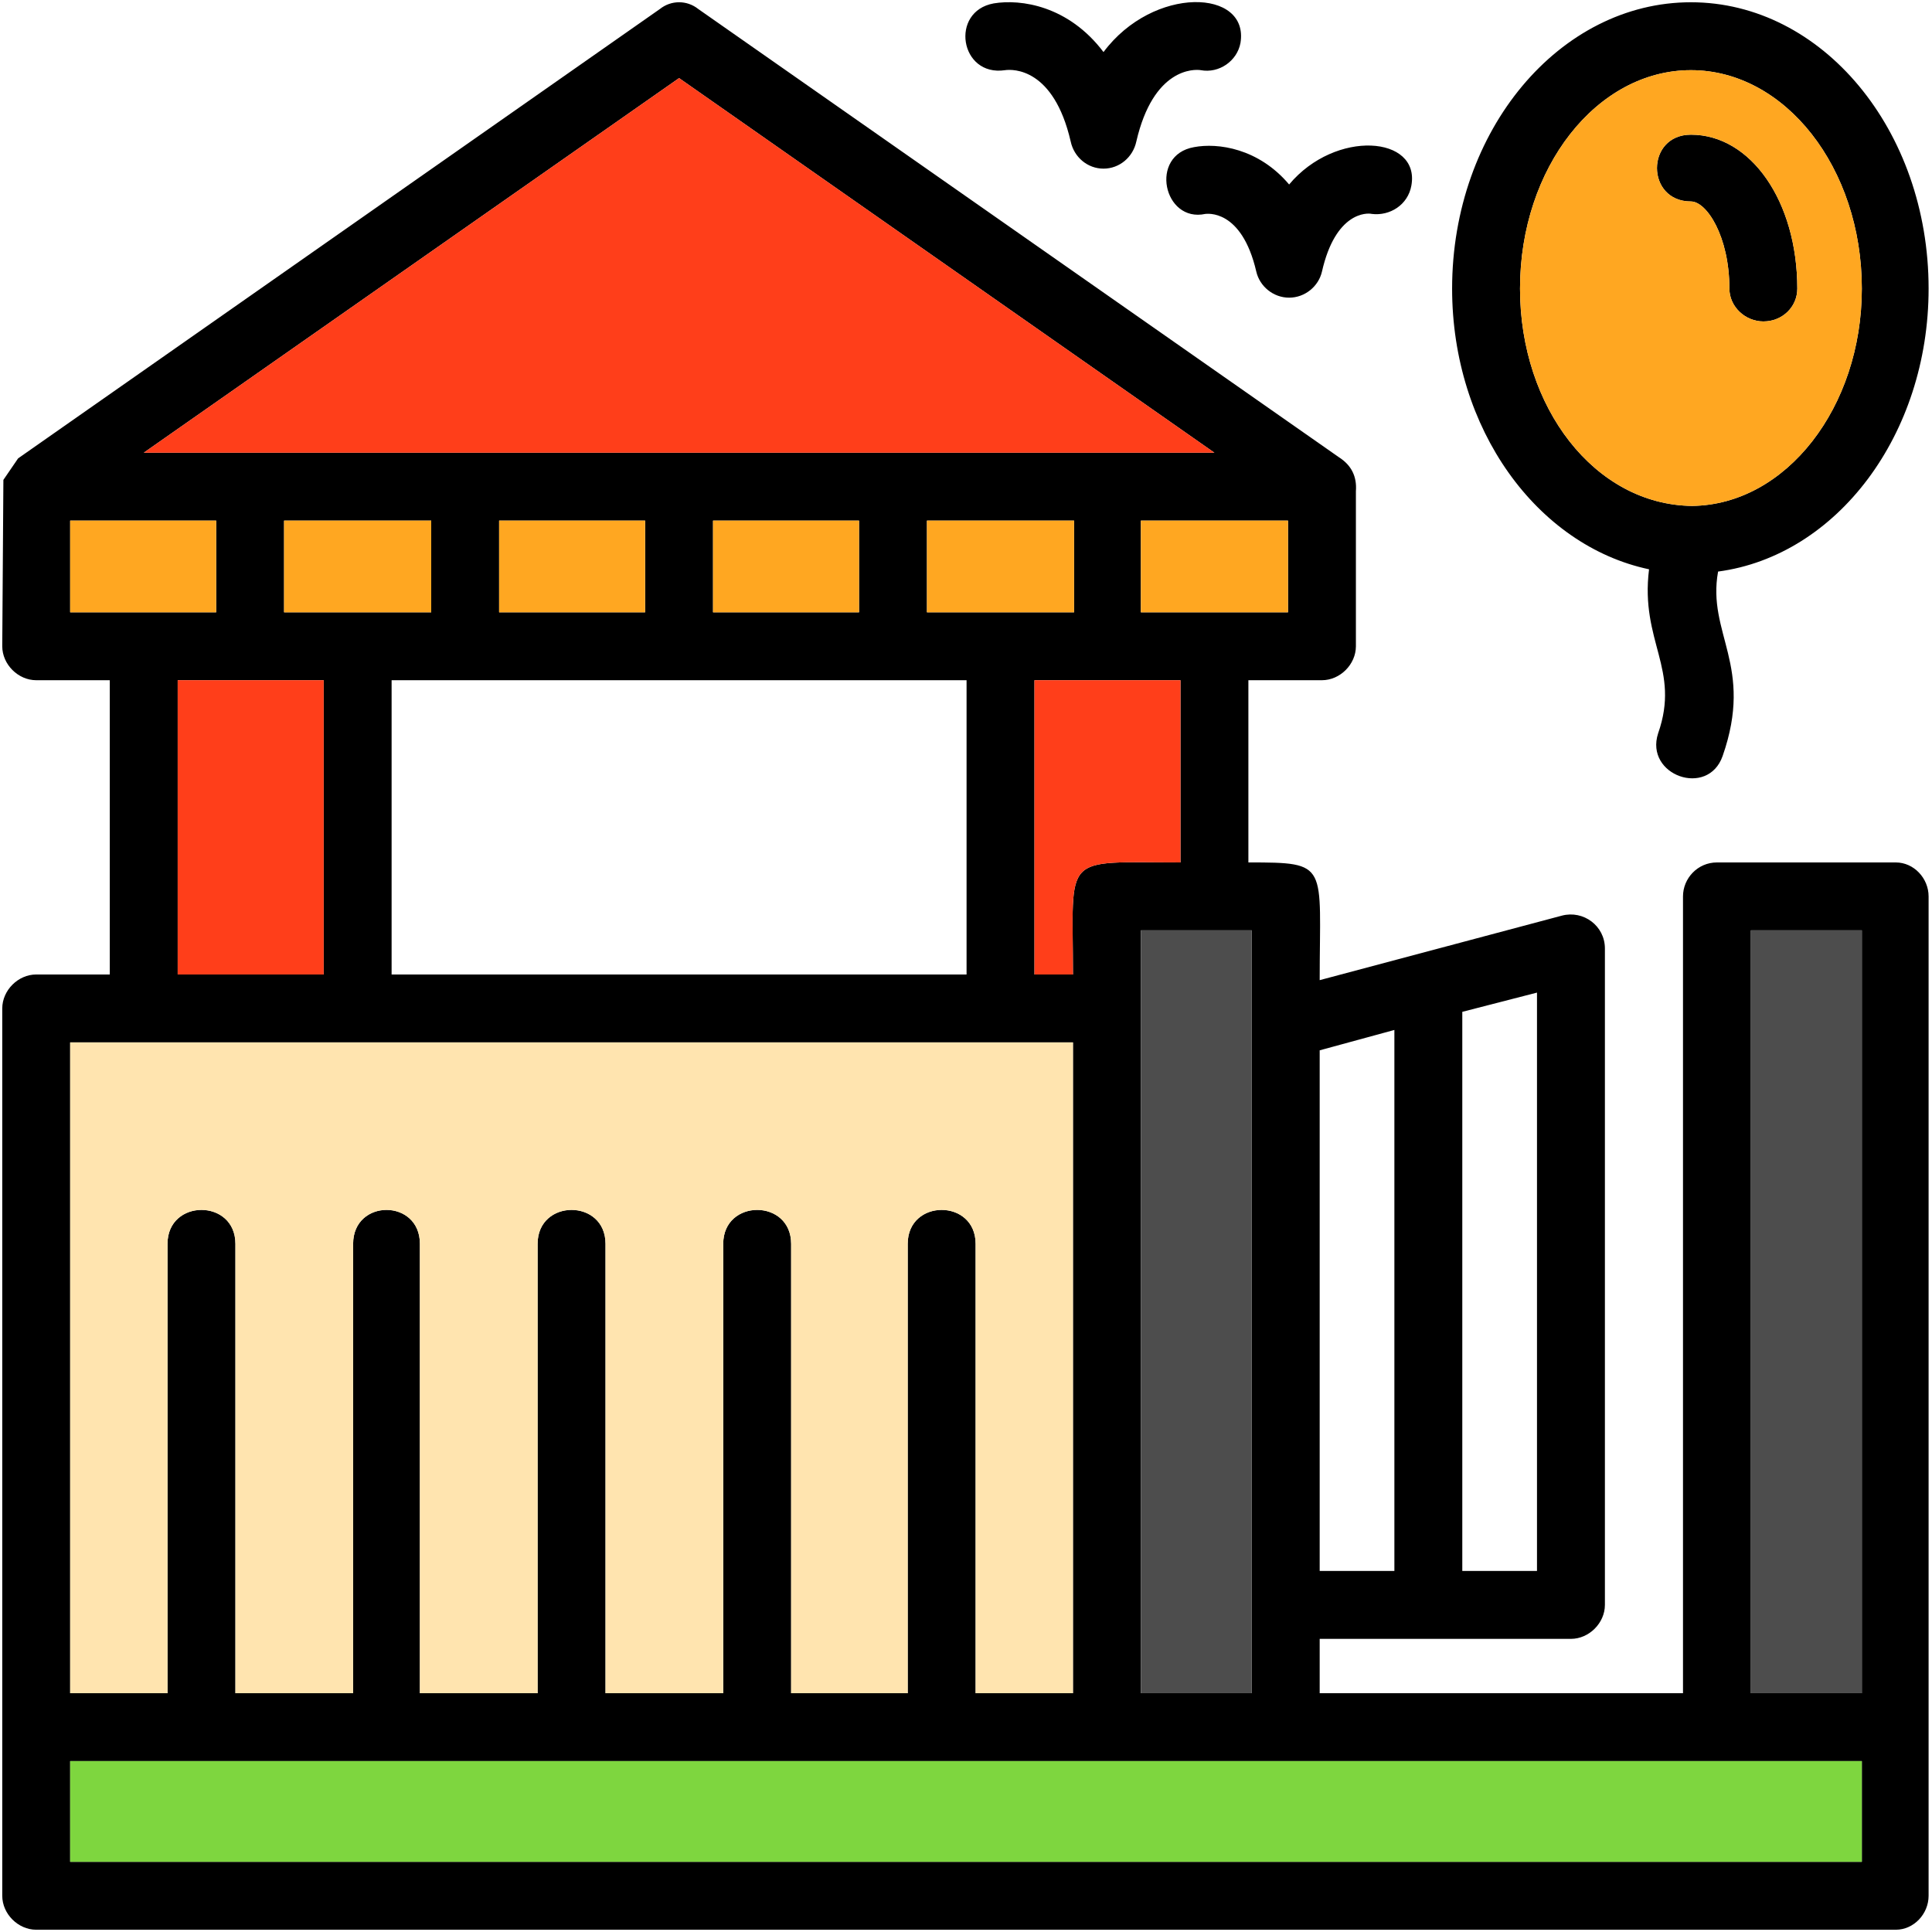<svg xmlns="http://www.w3.org/2000/svg" clip-rule="evenodd" fill-rule="evenodd" height="1.707in" viewBox="0 0 1707 1707" width="1.707in"><g id="Layer_x0020_1"><path d="m1168 601h-65v161c72 0 63 1 63 104l214-57c19-5 38 9 38 29v580c0 16-14 30-30 30-74 0-148 0-222 0v48h321v-704c0-16 13-30 30-30h158c16 0 29 14 29 30v883c0 16-13 30-29 30h-1643c-16 0-30-14-30-30v-784c0-16 14-30 30-30h65v-260h-65c-16 0-30-14-30-30l1-147 13-19 567-397c10-8 24-8 34 0l566 396c11 7 16 17 15 30v137c0 16-14 30-30 30zm-1020 895v-397c0-40 60-40 60 0v397h104v-397c0-40 59-40 59 0v397h104v-397c0-40 60-40 60 0v397h104v-397c0-40 60-40 60 0v397h103v-397c0-40 60-40 60 0v397h86v-575c-295 0-591 0-886 0v575zm800-635c0-108-11-99 95-99v-161h-129v260zm-94 0v-260h-508v260zm-568 0v-260h-129v260zm-224 784h1583v-89h-1583zm1485-149h98v-674h-98zm-539 0h98v-674h-98zm449-993c-99-21-174-124-174-248 0-140 95-253 211-253s210 113 210 253c0 129-81 236-186 250-10 55 32 83 4 163-13 37-69 17-57-20 20-57-16-81-8-145zm37-441c-83 0-151 86-151 193 0 105 66 191 152 192 83-1 150-87 150-192 0-107-68-193-151-193zm64 222c-16 0-30-13-30-29 0-46-20-77-34-77-40 0-40-59 0-59 53 0 94 59 94 136 0 16-13 29-30 29zm-583-135c-14 0-26-10-29-24-15-65-51-64-58-63-40 6-49-52-10-59 24-4 66 2 97 43 44-59 129-56 121-8-3 16-19 27-35 24-6-1-42-2-57 63-3 14-15 24-29 24zm164 114c-14 0-26-10-29-23-13-56-44-51-45-51-37 8-50-52-10-59 21-4 57 1 84 33 41-49 116-43 108 1-3 17-19 27-35 25-4-1-32-2-44 51-3 13-15 23-29 23zm27 1125h66v-478l-66 18zm126 0h66v-511l-66 17zm-1165-988h946l-473-331zm-65 141h129v-81h-129zm319 0v-81h-130v81zm60-81v81h129v-81zm318 81v-81h-129v81zm190 0v-81h-130v81zm59 0h130v-81h-130z"></path><path d="m600 69-473 331h946z" fill="#ff3e1a"></path><g fill="#ffa721"><path d="m191 460h-129v81h129z"></path><path d="m381 460h-130v81h130z"></path><path d="m570 460h-129v81h129z"></path><path d="m759 460h-129v81h129z"></path><path d="m949 460h-130v81h130z"></path><path d="m1138 460h-130v81h130z"></path></g><path d="m914 601v260h34c0-108-11-99 95-99v-161z" fill="#ff3e1a"></path><path d="m157 601v260h129v-260z" fill="#ff3e1a"></path><path d="m948 921h-886v575h86v-397c0-40 60-40 60 0v397h104v-397c0-40 59-40 59 0v397h104v-397c0-40 60-40 60 0v397h104v-397c0-40 60-40 60 0v397h103v-397c0-40 60-40 60 0v397h86z" fill="#ffe4af"></path><path d="m1645 1556h-1583v89h1583z" fill="#7ed63f"></path><path d="m1008 822v674h98v-674z" fill="#4d4d4d"></path><path d="m1547 822v674h98v-674z" fill="#4d4d4d"></path><path d="m1343 255c0 105 66 191 152 192 83-1 150-87 150-192 0-107-68-193-151-193s-151 86-151 193zm215 29c-16 0-30-13-30-29 0-46-20-77-34-77-40 0-40-59 0-59 53 0 94 59 94 136 0 16-13 29-30 29z" fill="#ffa721"></path></g></svg>